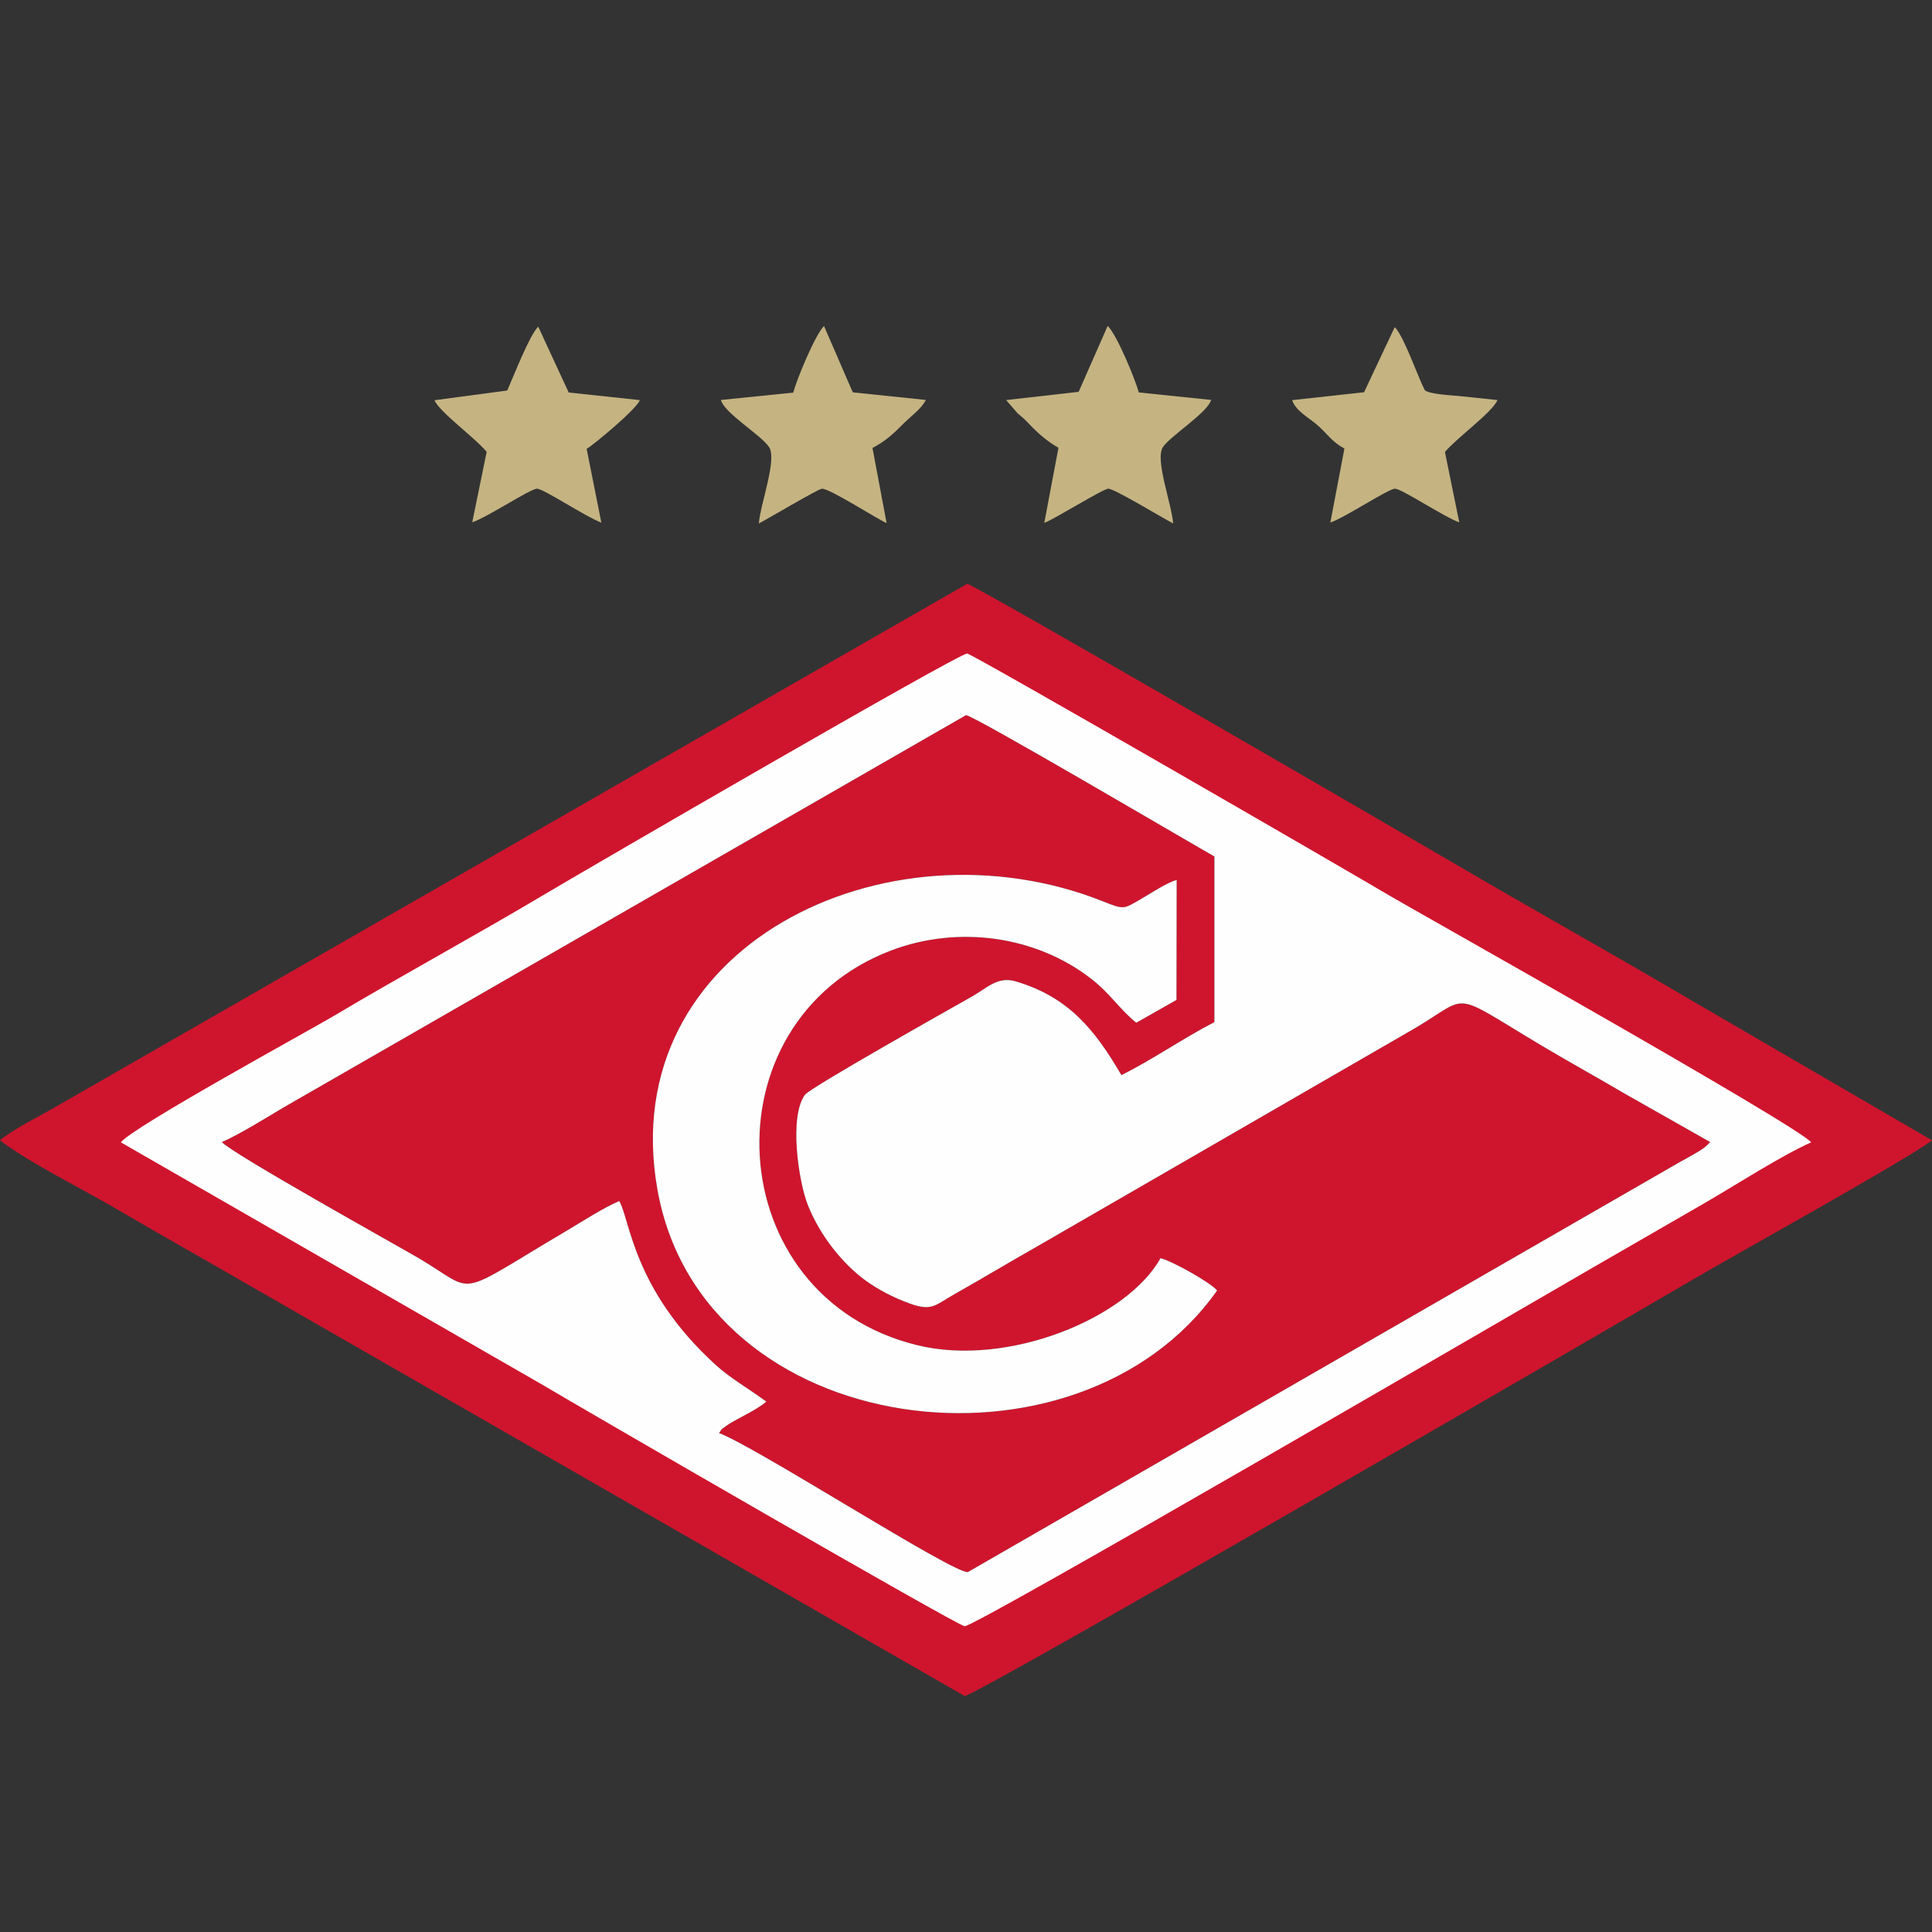 <?xml version="1.0" encoding="UTF-8"?>
<!DOCTYPE svg PUBLIC "-//W3C//DTD SVG 1.1//EN" "http://www.w3.org/Graphics/SVG/1.1/DTD/svg11.dtd">
<!-- Creator: CorelDRAW 2021 (64-Bit) -->
<svg xmlns="http://www.w3.org/2000/svg" xml:space="preserve" width="1000px" height="1000px" version="1.1" style="shape-rendering:geometricPrecision; text-rendering:geometricPrecision; image-rendering:optimizeQuality; fill-rule:evenodd; clip-rule:evenodd"
viewBox="0 0 1000 1000"
 xmlns:xlink="http://www.w3.org/1999/xlink"
 xmlns:xodm="http://www.corel.com/coreldraw/odm/2003">
 <rect x="0" y="0" width="1000" height="1000" fill="#333333" stroke="none"/>
 <defs>
  <style type="text/css">
   <![CDATA[
    .fil0 {fill:none}
    .fil3 {fill:#C5B482}
    .fil1 {fill:#CF152D}
    .fil2 {fill:#FEFEFE}
   ]]>
  </style>
 </defs>
 <g id="Слой_x0020_1">
  <rect class="fil0" width="1000" height="1000"/>
 </g>
 <g id="Слой_x0020_1_0">
 </g>
 <g id="Слой_x0020_1_1">
  <rect class="fil0" x="-4755.82" y="-2119.14" width="1856.82" height="1856.82"/>
  <g id="_2796357680480">
   <path class="fil1" d="M629.97 667.95c-71.85,102 -266.6,78.65 -289.71,-52.36 -22.21,-125.9 118.63,-193.59 230.64,-149.05 11.03,4.39 10.53,4.1 20,-1.4 4.89,-2.84 13,-8.27 18.14,-9.67l-0.1 62.09 -20.82 11.81c-8.84,-7.19 -13.31,-14.93 -23.18,-22.64 -28.83,-22.49 -69.23,-27.91 -103.79,-14.73 -96.55,36.82 -89.08,179.39 13.82,204.32 47.05,11.41 108.55,-14.15 125.7,-45.1 6.22,1.53 25.96,12.68 29.3,16.73zm-515.16 -76.81c6.16,6.52 91.53,53.98 101.75,59.99 31.28,18.41 16.88,21.24 77.49,-14.55 8.77,-5.19 17.36,-10.9 26.45,-14.94 5.65,9.37 6.97,45.62 49.73,84.65 7.8,7.11 17.38,12.52 26.4,19.16 -5,4.53 -16.78,9.55 -20.77,12.6 -3.43,2.62 -1.35,0.53 -3.69,3.7 19.19,7.09 121.47,73.03 128.82,71.94l368.32 -212.12c3.38,-1.9 4.97,-2.66 8.37,-4.69 4.11,-2.46 5.03,-3.1 7.52,-5.75l-43.74 -24.78c-15.04,-8.85 -28.71,-16.33 -43.42,-25.1 -47.84,-28.52 -36.48,-26.44 -65.25,-9.29l-195.48 112.91c-14.87,8.39 -28.55,16.69 -43.45,25.09 -9.86,5.56 -11.41,8.98 -23.26,4.63 -8.59,-3.16 -16.15,-7.14 -22.58,-11.8 -11.42,-8.28 -23.26,-22.61 -29.76,-38.75 -4.93,-12.22 -10,-45.99 -1.61,-57.39 2.77,-3.77 75.21,-44.49 86.3,-50.77 8.17,-4.63 13.44,-10.72 22.95,-7.88 27.37,8.19 40.9,25.12 54.53,48.47 16.22,-8.04 32.16,-19.21 48.14,-27.42l0 -85.75c-14.19,-8.02 -124.76,-73.14 -128.57,-73.14l-352.8 202.8c-9.1,5.38 -23.34,14.31 -32.39,18.18z"/>
   <path class="fil2" d="M114.81 591.14c9.05,-3.87 23.29,-12.8 32.39,-18.18l352.8 -202.8c3.81,0 114.38,65.12 128.57,73.14l0 85.75c-15.98,8.21 -31.92,19.38 -48.14,27.42 -13.63,-23.35 -27.16,-40.28 -54.53,-48.47 -9.51,-2.84 -14.78,3.25 -22.95,7.88 -11.09,6.28 -83.53,47 -86.3,50.77 -8.39,11.4 -3.32,45.17 1.61,57.39 6.5,16.14 18.34,30.47 29.76,38.75 6.43,4.66 13.99,8.64 22.58,11.8 11.85,4.35 13.4,0.93 23.26,-4.63 14.9,-8.4 28.58,-16.7 43.45,-25.09l195.48 -112.91c28.77,-17.15 17.41,-19.23 65.25,9.29 14.71,8.77 28.38,16.25 43.42,25.1l43.74 24.78c-2.49,2.65 -3.41,3.29 -7.52,5.75 -3.4,2.03 -4.99,2.79 -8.37,4.69l-368.32 212.12c-7.35,1.09 -109.63,-64.85 -128.82,-71.94 2.34,-3.17 0.26,-1.08 3.69,-3.7 3.99,-3.05 15.77,-8.07 20.77,-12.6 -9.02,-6.64 -18.6,-12.05 -26.4,-19.16 -42.76,-39.03 -44.08,-75.28 -49.73,-84.65 -9.09,4.04 -17.68,9.75 -26.45,14.94 -60.61,35.79 -46.21,32.96 -77.49,14.55 -10.22,-6.01 -95.59,-53.47 -101.75,-59.99zm-64.81 1.36c43.41,24.5 445.26,258.82 450,258.82 4.69,0 406.68,-234.34 450,-258.82 -6.23,-5.4 -18.75,-11.91 -26.85,-16.45l-84.81 -48.99c-46.51,-26.08 -333.11,-194.32 -338.34,-194.32 -6.2,0 -352.57,203.74 -422.1,242.72 -8.47,4.75 -21.45,11.47 -27.9,17.04z"/>
   <path class="fil2" d="M629.97 667.95c-3.34,-4.05 -23.08,-15.2 -29.3,-16.73 -17.15,30.95 -78.65,56.51 -125.7,45.1 -102.9,-24.93 -110.37,-167.5 -13.82,-204.32 34.56,-13.18 74.96,-7.76 103.79,14.73 9.87,7.71 14.34,15.45 23.18,22.64l20.82 -11.81 0.1 -62.09c-5.14,1.4 -13.25,6.83 -18.14,9.67 -9.47,5.5 -8.97,5.79 -20,1.4 -112.01,-44.54 -252.85,23.15 -230.64,149.05 23.11,131.01 217.86,154.36 289.71,52.36z"/>
   <path class="fil3" d="M262.56 202.12l-37.65 5.04c2.47,6.1 21.12,19.5 26.99,26.73l-7.47 36.44c8.15,-2.72 30.1,-17.44 33.57,-17.38 3.43,0.06 25.61,14.82 33.25,17.55l-7.61 -38.2c3.36,-1.79 26.34,-20.98 27.51,-25.21l-36.79 -3.93 -15.77 -34.08c-4.38,4.1 -12.88,25.94 -16.03,33.04z"/>
   <path class="fil3" d="M558.31 202.81l-37.53 4.26 5.88 6.8c3.37,2.87 3.11,2.55 6.67,6.26 4.3,4.47 9.08,8.55 14.53,11.64l-7.34 38.89c5.46,-2.08 30.27,-17.56 33.12,-17.72 2.88,-0.16 28.39,15.33 33.59,18.01 -0.79,-10.21 -9.55,-33.1 -5.3,-39.54 3.78,-5.74 23.17,-17.83 24.93,-24.41l-37.42 -3.87c-2,-7.3 -11.46,-29.99 -16.1,-34.45l-15.03 34.13z"/>
   <path class="fil3" d="M706.04 203.03l-37.19 4.07c1.45,5.19 8.59,9.18 12.2,12.22 6.29,5.29 7.6,8.84 14.82,12.87l-7.29 38.28c7.8,-2.7 30,-17.46 33.42,-17.52 3.47,-0.05 25.39,14.64 33.32,17.42l-7.43 -36.43c6.11,-7.29 24.72,-20.68 27.2,-26.87 -6.45,-0.67 -13.15,-1.42 -19.37,-2.04 -4.06,-0.41 -16.06,-0.95 -18.28,-3.11 -3.68,-7.17 -10.81,-27.95 -15.52,-32.61l-15.88 33.72z"/>
   <path class="fil3" d="M410.58 203.21l-37.44 3.82c1.85,6.91 20.82,18.12 24.93,24.37 4.25,6.46 -4.49,29.35 -5.3,39.55 4.18,-2.15 30.52,-17.77 32.61,-17.98 3.71,-0.37 27.93,15.26 33.53,17.79l-7.32 -38.88c5.71,-3.02 9.93,-6.46 14.3,-10.91 6.45,-6.57 10.59,-8.78 13.33,-13.96l-37.82 -3.93 -14.89 -34.33c-4.51,4.44 -13.93,27.08 -15.93,34.46z"/>
  </g>
  <path class="fil1" d="M62.55 591.27c6.24,-8.07 97.85,-58.07 109.4,-64.95 36.64,-21.81 73.3,-41.6 110.12,-63.53 21.21,-12.63 214.43,-124.84 218.53,-124.52 2.86,0.22 199.14,113.67 218.64,125.32 9.92,5.94 211.64,119.18 218.21,127.68 -16.1,7.25 -38.45,21.77 -55.04,31.38 -18.27,10.57 -36.55,21.06 -55.06,31.76 -43.53,25.18 -322.64,187.71 -328.05,187.32 -3.81,-0.27 -198.15,-112.82 -219.2,-125.36l-217.55 -125.1zm-62.55 -1.04c15.05,11.54 42.59,25.11 61.07,35.97 21.19,12.45 42.25,24.23 63.2,36.35l375.01 215.29c5.36,0.37 340.68,-194.26 375.12,-214.5 22.98,-13.51 112.69,-63.17 125.6,-73.11l-123.71 -71.96c-42.18,-24.88 -83.06,-47.54 -124.84,-72.09 -23.54,-13.83 -247.43,-143.75 -250.83,-144.01l-469.67 269.49c-8.39,5.01 -24.23,12.77 -30.95,18.57z"/>
 </g>
</svg>
